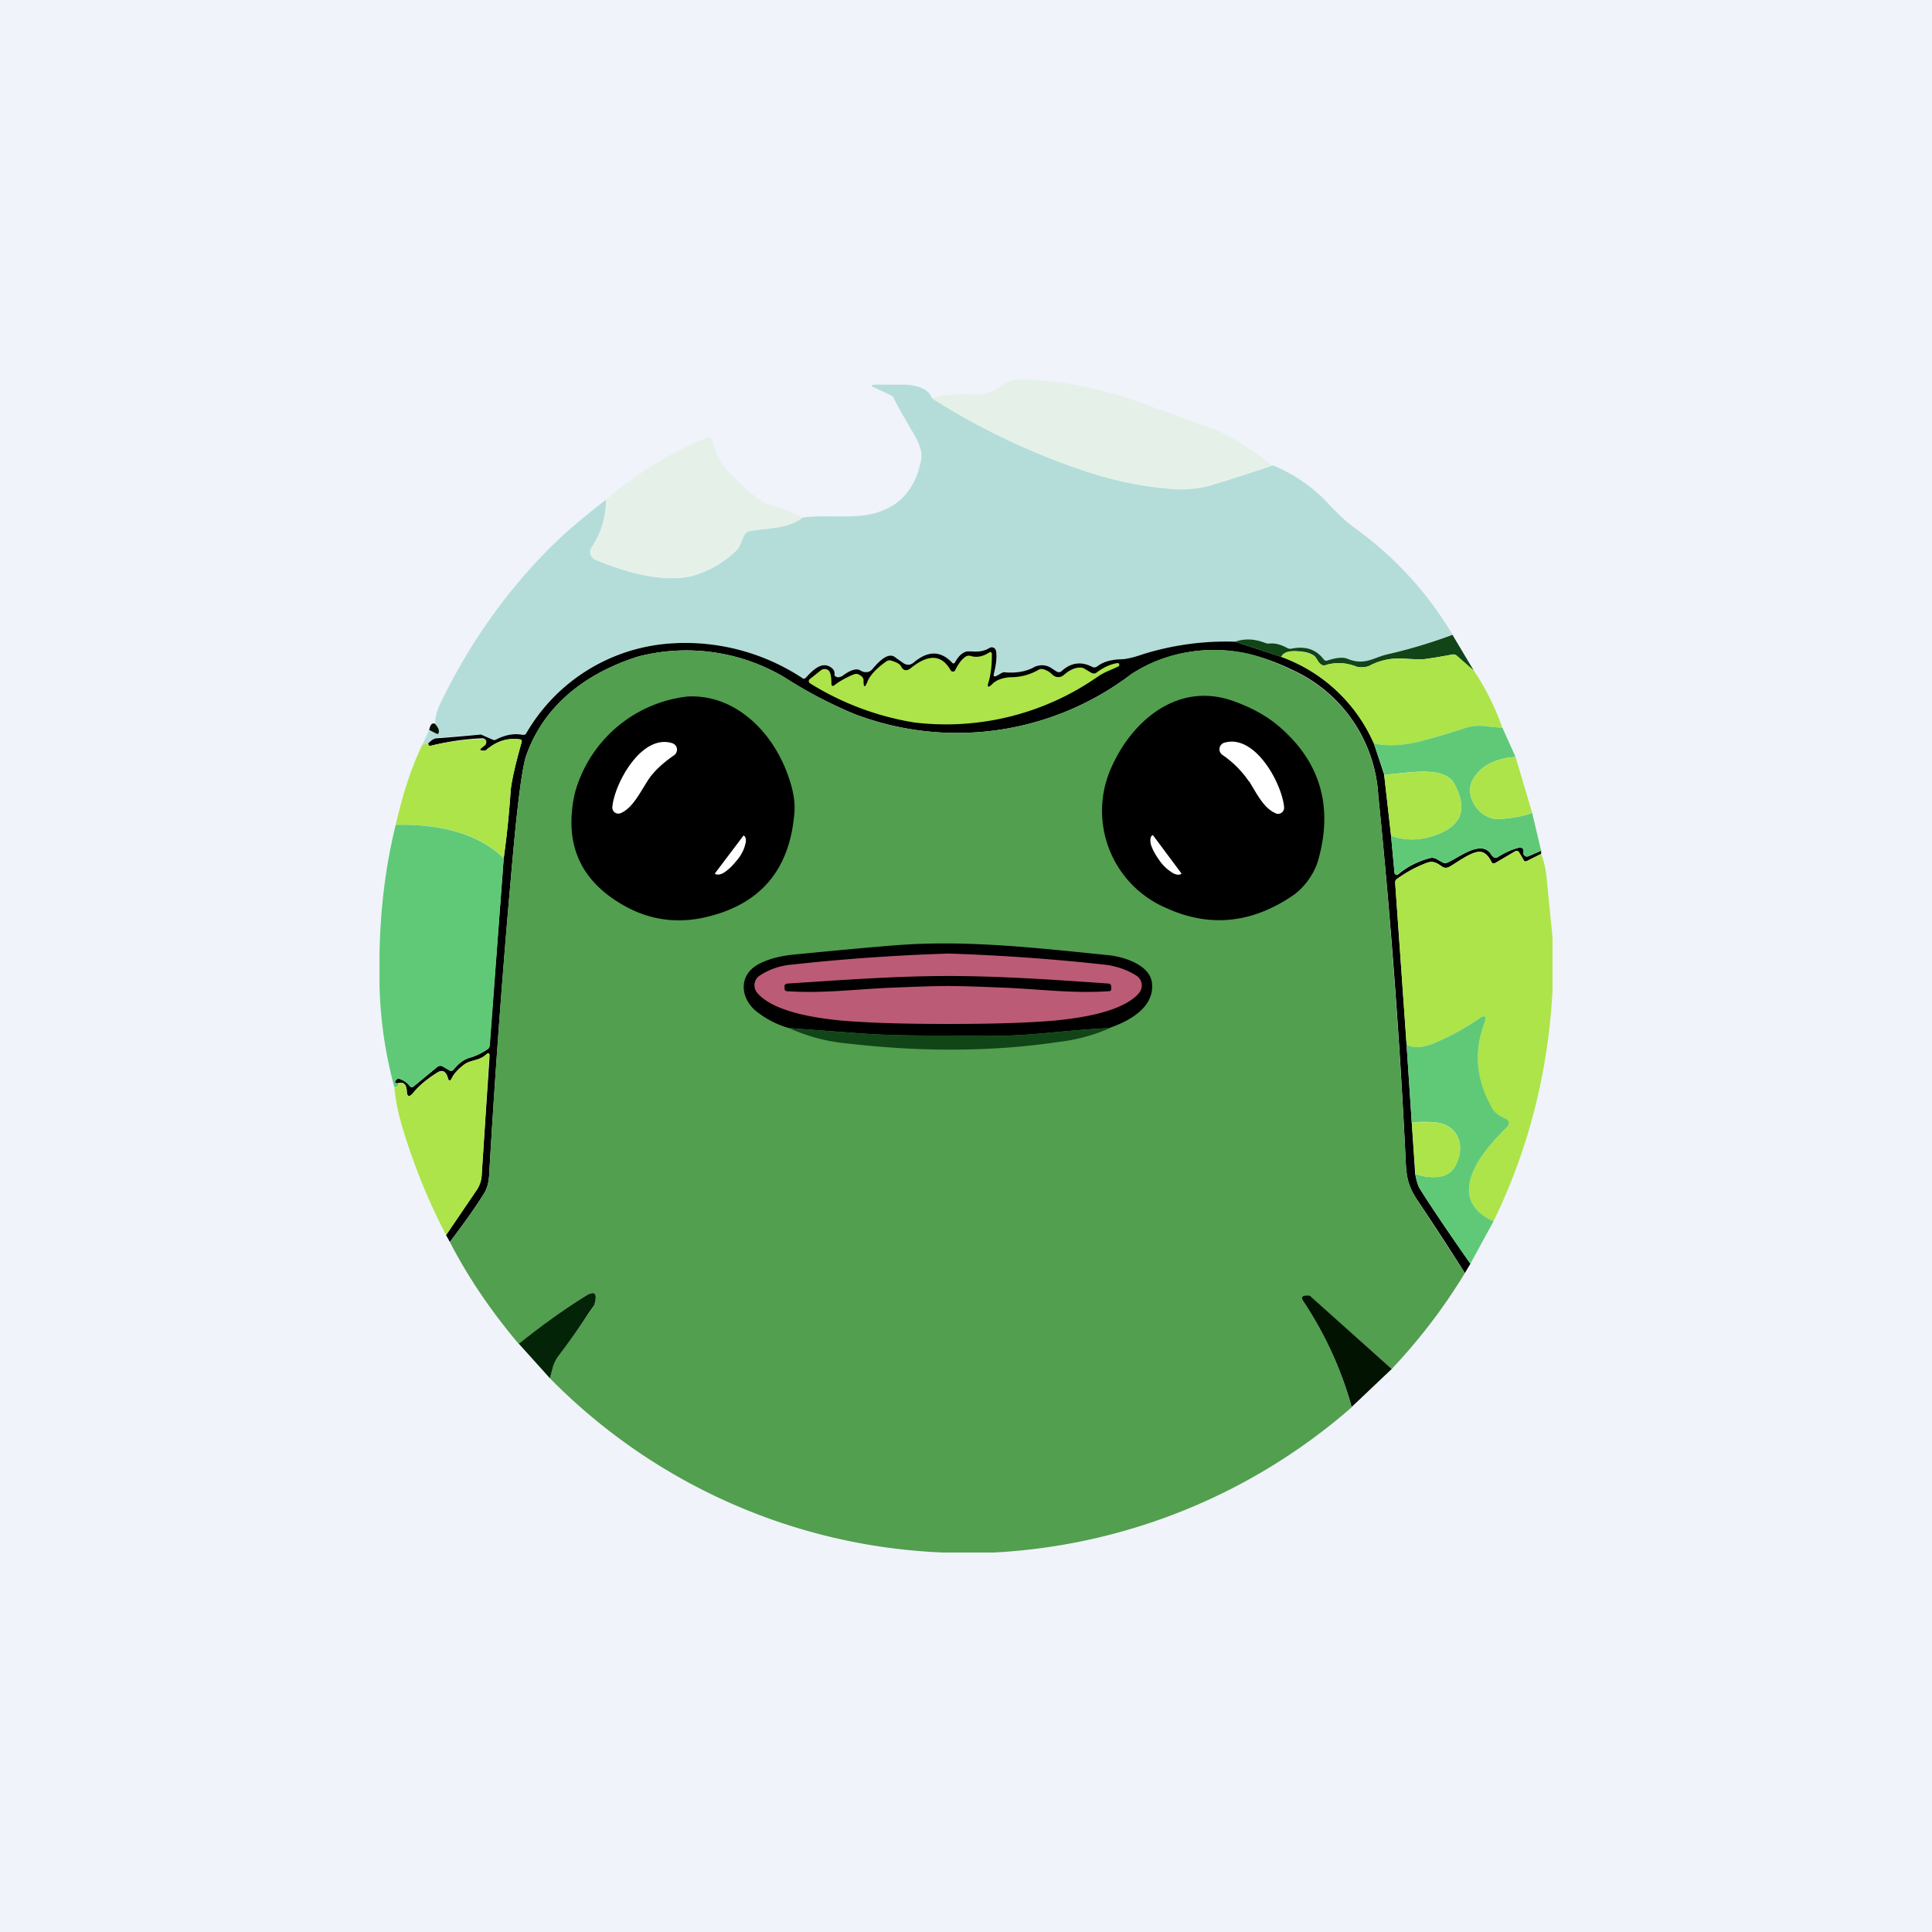 <!-- by TradingView --><svg width="56" height="56" viewBox="0 0 56 56" xmlns="http://www.w3.org/2000/svg"><path fill="#F0F3FA" d="M0 0h56v56H0z"/><path d="M36.9 13.49c-.64.22-1.24.41-1.8.57-.38.1-.77.15-1.17.11-.9-.08-1.8-.27-2.65-.57A20.2 20.2 0 0 1 27 11.54c.33-.1.76-.13 1.29-.1.26 0 .55-.1.86-.33.13-.09.4-.13.8-.1 1.08.06 2.24.32 3.5.8l1.73.63c.42.15.99.5 1.7 1.05Z" fill="#E5F1E8"/><path d="M27 11.54a20.2 20.2 0 0 0 4.28 2.06c.86.3 1.74.5 2.65.57.4.04.79 0 1.17-.1.56-.17 1.16-.36 1.8-.58a4.6 4.6 0 0 1 1.65 1.16c.24.26.47.47.7.64 1.17.84 2.12 1.88 2.85 3.1a15 15 0 0 1-1.86.57c-.42.1-.67.35-1.17.14-.13-.05-.33-.04-.58.04a.1.1 0 0 1-.13-.04c-.21-.28-.52-.38-.92-.3-.05 0-.1 0-.15-.03a.82.82 0 0 0-.48-.12c-.05 0-.1 0-.15-.02a1.26 1.26 0 0 0-.86-.03c-.92-.02-1.8.1-2.66.37-.29.09-.51.13-.67.14-.28.01-.5.08-.66.2a.14.14 0 0 1-.14.02c-.34-.16-.64-.12-.91.12-.05.04-.09.04-.14.01l-.18-.1a.51.51 0 0 0-.49-.01c-.23.12-.5.16-.8.14-.05 0-.1 0-.14.03l-.12.07c-.07.04-.1.02-.08-.07.07-.28.1-.5.06-.66a.13.13 0 0 0-.07-.1.13.13 0 0 0-.12.01c-.14.1-.31.13-.5.1l-.15.01c-.14.04-.26.14-.35.31-.03.05-.06.05-.1.01-.35-.37-.71-.3-1.08 0-.11.09-.22.1-.33.01l-.2-.14c-.16-.14-.39-.04-.68.32a.25.25 0 0 1-.16.1c-.06 0-.13-.02-.18-.05-.1-.08-.29-.03-.53.15a.22.22 0 0 1-.13.04.12.12 0 0 1-.1-.05v-.06c0-.06-.02-.1-.06-.14-.28-.25-.56.03-.78.26-.03.04-.07.04-.1.02a6.17 6.17 0 0 0-3.8-1.01 5.24 5.24 0 0 0-4.2 2.6.1.1 0 0 1-.1.05c-.25-.05-.5 0-.78.14a.1.1 0 0 1-.09 0l-.34-.15h-.04l-1.24.1c-.07.01-.16.06-.25.16l-.17.04.2-.43.2.1c.05.03.08.01.08-.04 0-.08-.03-.15-.1-.24-.02-.15.03-.35.14-.58.83-1.73 1.9-3.24 3.19-4.53.4-.4.93-.86 1.62-1.39 0 .52-.15.99-.42 1.39a.24.24 0 0 0 .1.35c.84.36 2.1.73 2.96.43.44-.15.82-.39 1.14-.7.13-.13.15-.35.25-.48a.2.2 0 0 1 .12-.08c.5-.09 1.1-.05 1.55-.39.56-.07 1.1 0 1.67-.05.98-.1 1.57-.64 1.76-1.62.04-.2-.03-.44-.2-.73-.33-.56-.52-.9-.59-1.05a.19.19 0 0 0-.1-.1l-.43-.2c-.16-.06-.15-.1.02-.1h.86c.42.03.67.16.75.39Z" fill="#B4DDD9"/><path d="M23.27 15c-.44.34-1.04.3-1.55.4a.2.2 0 0 0-.12.07c-.1.13-.12.35-.25.47-.32.32-.7.56-1.14.7-.86.31-2.12-.06-2.96-.42a.24.24 0 0 1-.14-.26c0-.03.02-.06.04-.1.27-.4.41-.86.42-1.38a10.82 10.82 0 0 1 2.96-1.81.12.12 0 0 1 .12.09c.08.4.28.73.58 1.03.5.5.86.77 1.06.83.34.1.67.23.98.38Z" fill="#E5F1E8"/><path d="m42.1 18.4.62 1.04-.49-.43a.15.15 0 0 0-.13-.04 14 14 0 0 1-.77.13c-.1.02-.32.01-.67-.01-.34-.02-.67.05-.97.21a.58.58 0 0 1-.2.04c-.07 0-.14 0-.2-.03-.29-.1-.58-.12-.87-.03-.05.02-.1 0-.14-.03-.09-.07-.12-.2-.2-.25a.68.68 0 0 0-.26-.1c-.38-.06-.61-.02-.68.14l-1.34-.44c.29-.1.57-.08.86.03.05.02.1.03.15.02.15-.01.31.03.48.12.04.03.1.04.15.03.4-.08.7.02.92.3a.1.1 0 0 0 .13.04c.25-.08.45-.1.58-.04.5.2.75-.05 1.17-.14a15 15 0 0 0 1.86-.56Z" fill="#114518"/><path d="m35.8 18.6 1.34.44a4.65 4.65 0 0 1 2.68 2.5l.3.91.2 1.77.1 1.08a.07.07 0 0 0 .1.05c.27-.23.59-.39.94-.48.06-.01.11 0 .17.02l.18.1c.05.04.1.04.15.01.31-.14.8-.53 1.12-.37.05.03.1.07.13.12.02.04.05.07.09.1.04.02.07.02.1 0 .22-.14.43-.23.63-.28a.1.1 0 0 1 .13.12c-.01.06 0 .1.06.13a.1.1 0 0 0 .08 0l.37-.16v.09l-.4.2c-.05.03-.09.02-.11-.02l-.12-.21c-.03-.06-.08-.07-.13-.04l-.56.33c-.06.03-.1.02-.12-.03-.1-.2-.21-.29-.35-.29-.25 0-.69.34-.87.44a.2.2 0 0 1-.22-.02c-.16-.11-.26-.17-.46-.09-.29.11-.56.26-.83.45a.12.12 0 0 0-.06.12l.33 4.68.15 2.26.1 1.5c.04.2.08.34.13.42.35.56.85 1.29 1.47 2.18l-.16.27c-.46-.73-.92-1.43-1.38-2.12-.3-.44-.32-.74-.34-1.24a198.9 198.9 0 0 0-.79-10.48 4.26 4.26 0 0 0-2.53-3.66 5.89 5.89 0 0 0-1.22-.44 4.43 4.43 0 0 0-3.42.59 8.34 8.34 0 0 1-8.03 1.14 12.8 12.8 0 0 1-2-1.05 5.57 5.57 0 0 0-4.25-.61c-1.5.47-2.75 1.41-3.26 2.91-.1.33-.22 1.2-.35 2.6a293.1 293.1 0 0 0-.71 9.5c-.01.22-.06.4-.13.52-.18.3-.51.78-1.01 1.44l-.11-.2.87-1.28a.87.87 0 0 0 .16-.43l.23-3.47c0-.1-.03-.12-.1-.05-.2.18-.46.15-.64.29-.17.13-.29.26-.35.39-.05.1-.1.09-.12-.01-.03-.1-.07-.16-.14-.19-.05-.02-.11 0-.2.06-.28.18-.5.37-.65.55-.12.16-.2.14-.2-.06-.02-.18-.1-.25-.26-.2-.09 0-.1-.03-.05-.1.03-.03.07-.04.1-.03.14.05.23.12.3.2a.07.07 0 0 0 .04.04.08.08 0 0 0 .07-.02l.68-.56a.14.14 0 0 1 .18-.01l.2.11.04.01.04-.02c.12-.14.27-.3.48-.36.18-.05.35-.13.51-.24a.15.15 0 0 0 .07-.12l.41-5.42c.08-.57.15-1.21.2-1.93.01-.25.12-.73.32-1.44.01-.05 0-.07-.06-.08-.36-.05-.68.06-.98.32a.06.06 0 0 1-.05.01h-.09a.03.03 0 0 1-.02-.04l.01-.02.12-.1a.12.12 0 0 0 .04-.13.12.12 0 0 0-.12-.07 7.5 7.5 0 0 0-1.5.22c-.03 0-.05-.02-.06-.07.1-.1.18-.15.25-.15a52.89 52.89 0 0 0 1.28-.11l.34.15a.1.1 0 0 0 .09 0c.27-.14.53-.19.78-.14a.1.1 0 0 0 .1-.04 5.24 5.24 0 0 1 4.2-2.61 6.17 6.17 0 0 1 3.8 1c.03.03.07.03.1 0 .22-.24.5-.52.78-.27.04.04.06.08.06.14v.06c.03.03.06.05.1.05.05 0 .1-.02.13-.04.24-.18.42-.23.53-.15.05.03.12.05.18.04.06 0 .12-.04.16-.09.3-.36.52-.47.68-.32l.2.14c.11.08.22.08.33-.02.37-.3.73-.36 1.09.01.03.04.06.04.09 0 .1-.18.2-.28.35-.32h.15c.19.02.36-.01.5-.1a.13.13 0 0 1 .16.02l.03.06c.03.16.01.38-.06.66-.02.09 0 .1.08.07l.12-.07c.04-.03.09-.04.14-.03.3.02.57-.02.8-.14a.5.5 0 0 1 .5 0l.17.11c.05.03.1.03.14 0 .27-.25.57-.3.9-.13a.14.14 0 0 0 .15-.02c.16-.12.38-.19.66-.2.16 0 .38-.05.67-.15a8.08 8.08 0 0 1 2.66-.36Z"/><path d="M42.46 36.9c-.6.99-1.3 1.91-2.12 2.78l-2.36-2.1a.11.11 0 0 0-.07-.03c-.17-.01-.21.05-.13.17.62.93 1.09 1.95 1.4 3.07A17.13 17.13 0 0 1 28.82 45h-1.5a16.94 16.94 0 0 1-11.38-5.05l.1-.37c.04-.1.1-.21.19-.33a36.22 36.22 0 0 0 1-1.43c.1-.36 0-.43-.3-.23-.64.4-1.27.86-1.89 1.37-.8-.95-1.47-1.93-2-2.96.5-.66.83-1.14 1.01-1.44.07-.12.12-.3.13-.52.18-3.17.42-6.34.71-9.5.13-1.4.25-2.27.35-2.6.5-1.5 1.76-2.44 3.26-2.91a5.57 5.57 0 0 1 4.25.61c.66.42 1.33.77 2 1.05a8.34 8.34 0 0 0 8.03-1.14c1-.69 2.32-.85 3.42-.6.37.09.77.24 1.22.46a4.26 4.26 0 0 1 2.53 3.65l.09.89c.3 3.2.54 6.4.7 9.6.02.49.05.79.34 1.23l1.38 2.12Z" fill="#529F4F"/><path d="M25.03 19.72c0 .22.04.23.12.02.08-.18.26-.37.54-.57.05-.03.1-.04.15-.02.16.05.25.1.28.17.07.13.17.14.3.03.5-.4.88-.37 1.13.07a.08.08 0 0 0 .12.03l.02-.03c.1-.2.2-.33.32-.4.05-.02.1-.02.15 0 .16.04.33.01.5-.1.06-.04.09-.02.09.06 0 .35-.04.6-.09.77-.06.18-.02.2.12.06.1-.1.3-.17.5-.18.3 0 .57-.07.83-.22a.18.18 0 0 1 .14-.01c.1.03.18.08.26.16a.24.24 0 0 0 .33 0c.14-.12.28-.2.44-.21.05 0 .1 0 .15.03l.2.12c.06.03.11.03.16-.01.2-.15.4-.24.6-.27.02 0 .04 0 .05.03.01.03 0 .06-.03.07-.27.13-.38.15-.6.3a7.68 7.68 0 0 1-5.32 1.32 8.2 8.2 0 0 1-2.99-1.12c-.07-.04-.08-.1-.01-.15l.29-.23a.18.18 0 0 1 .22-.02c.07.04.1.18.1.42a.04.04 0 0 0 .04.04h.02c.15-.12.33-.22.53-.31.09-.04.15-.05.2-.02.1.05.14.1.14.17ZM42.72 19.44c.32.47.6 1.02.83 1.66l-.59-.06c-.18 0-.37.02-.58.09-.35.12-.71.22-1.07.32-.57.16-1.07.19-1.49.1a4.65 4.65 0 0 0-2.68-2.51c.07-.16.3-.2.68-.13.1.02.19.05.25.09.09.06.12.18.21.25.04.04.09.05.14.03.3-.09.58-.08.86.03.07.03.14.04.2.03.11 0 .18-.02.21-.04.3-.16.63-.23.97-.21.35.02.57.03.67.01a14 14 0 0 0 .77-.13c.05 0 .1 0 .13.04l.49.43Z" fill="#ACE44A"/><path d="M37.18 21.15c1.1 1 1.45 2.25 1.04 3.74-.1.4-.4.83-.75 1.07-1.18.8-2.4.93-3.64.37a3.06 3.06 0 0 1-1.6-4.12c.6-1.33 1.9-2.43 3.46-1.91.58.2 1.08.47 1.49.85ZM22.86 22.53c.14.4.2.76.16 1.09-.15 1.67-1.06 2.67-2.73 3-.78.14-1.51.02-2.2-.37-1.28-.72-1.75-1.8-1.43-3.25a3.83 3.83 0 0 1 3.26-2.81c1.41-.08 2.51 1.06 2.94 2.34Z"/><path d="M12.61 20.98c.08.09.12.16.11.24 0 .05-.03.07-.08.04l-.2-.1c.03-.16.09-.22.17-.18Z" fill="#021302"/><path d="m43.55 21.1.38.84c-.58.04-.99.25-1.22.62-.32.51.19 1.23.77 1.18.37-.03.67-.08.93-.18l.26 1.1-.37.16a.1.1 0 0 1-.08 0c-.05-.02-.07-.07-.06-.13a.1.1 0 0 0-.08-.12.1.1 0 0 0-.05 0c-.2.05-.4.14-.62.28a.1.1 0 0 1-.11 0 .31.31 0 0 1-.09-.1.33.33 0 0 0-.13-.12c-.32-.16-.8.23-1.12.37a.16.16 0 0 1-.15 0l-.18-.1a.21.21 0 0 0-.17-.03 2.4 2.4 0 0 0-.97.49.07.07 0 0 1-.07-.06l-.1-1.08c.41.16.87.15 1.36-.04.7-.27.86-.76.47-1.47-.31-.56-1.49-.27-2.02-.26l-.31-.9c.42.09.92.06 1.49-.1.36-.1.72-.2 1.07-.32.2-.07.4-.1.58-.09l.59.06Z" fill="#5FC978"/><path d="M14.6 24.88c-.68-.68-1.72-1-3.13-.97.2-.88.45-1.66.77-2.32l.17-.04c.01.05.03.08.06.07a7.5 7.5 0 0 1 1.57-.2.12.12 0 0 1 .05.12c0 .03-.02.05-.04.07l-.12.09v.05h.02l.08.01.05-.01c.3-.26.62-.37.98-.32.05 0 .07.03.06.08-.2.71-.3 1.2-.32 1.44-.05.72-.12 1.36-.2 1.93Z" fill="#ACE44A"/><path d="M18.76 22.65c-.24.38-.44.78-.77.92a.18.18 0 0 1-.17-.02.18.18 0 0 1-.07-.17c.07-.69.85-2.11 1.73-1.84a.2.2 0 0 1 .14.15.2.2 0 0 1-.08.2c-.36.25-.62.5-.78.76ZM36.2 22.65a2.88 2.88 0 0 0-.77-.77.2.2 0 0 1-.08-.2.2.2 0 0 1 .13-.15c.89-.27 1.67 1.16 1.74 1.86a.18.18 0 0 1-.16.2c-.03 0-.06 0-.09-.02-.33-.14-.53-.54-.76-.92Z" fill="#fff"/><path d="M44.4 23.56c-.25.1-.55.15-.92.18-.58.05-1.09-.67-.77-1.18.23-.37.64-.58 1.22-.62l.48 1.62ZM40.32 24.22l-.2-1.77c.54 0 1.72-.3 2.03.26.39.7.23 1.2-.47 1.47-.5.19-.95.2-1.36.04Z" fill="#ACE44A"/><path d="m14.6 24.88-.4 5.42c-.01.05-.03.1-.08.12-.16.1-.33.19-.5.24-.22.06-.37.22-.49.36a.07.07 0 0 1-.04.02h-.05l-.2-.12a.14.14 0 0 0-.17.01l-.68.56a.08.08 0 0 1-.07.02.08.08 0 0 1-.05-.03.57.57 0 0 0-.28-.2c-.04-.02-.08-.01-.1.02-.06.07-.05.1.04.1.04.07 0 .11-.1.11a12.3 12.3 0 0 1-.43-3v-.8c.02-1.37.18-2.63.47-3.8 1.4-.03 2.45.3 3.13.97Z" fill="#5FC978"/><path d="M34.24 25.3v.03c-.06.04-.16.03-.27-.04a1.32 1.32 0 0 1-.35-.33l-.04-.06c-.1-.14-.18-.29-.22-.42-.03-.13-.02-.22.04-.27h.01a.02.02 0 0 1 .01 0l.82 1.1ZM21.55 24.22h.01c.06.04.08.13.04.26-.03.13-.1.28-.21.42l-.06.07a1.49 1.49 0 0 1-.34.32.43.43 0 0 1-.15.06c-.05 0-.09 0-.11-.02l-.01-.01.83-1.1Z" fill="#fff"/><path d="M44.67 24.75c.08.2.12.4.15.6l.18 1.82v1.56c-.13 2.37-.7 4.6-1.71 6.67-.57-.26-.8-.65-.68-1.17.13-.57.65-1.15 1.09-1.58a.14.14 0 0 0 .03-.12.14.14 0 0 0-.08-.1c-.18-.08-.34-.17-.44-.35a2.85 2.85 0 0 1-.19-2.41c.08-.23.03-.27-.17-.13-.41.28-.84.51-1.3.7-.35.14-.61.15-.78.03l-.33-4.68c0-.05.02-.09.06-.12.27-.19.54-.34.83-.45.2-.08.3-.02.46.1a.2.2 0 0 0 .22 0c.18-.09.62-.43.87-.43.14 0 .25.1.35.29.03.05.06.06.12.03l.56-.33c.05-.03.1-.02.13.04l.12.2c.02.05.06.06.1.04l.41-.21Z" fill="#ACE44A"/><path d="M32.17 29.8c-1.08.04-2.33.23-3.24.22-1.3-.02-2.56.03-3.9-.06l-2.16-.16a2.7 2.7 0 0 1-.9-.45c-.51-.37-.6-1.08.03-1.41.27-.14.6-.23 1-.27 1.63-.16 2.66-.25 3.08-.28 1.98-.14 3.92.08 6.08.3.43.05 1.17.28 1.23.8.08.7-.64 1.1-1.22 1.3Z"/><path d="M27.48 27.64h.03c1.54.05 3.04.16 4.5.32.35.04.66.15.93.32a.34.34 0 0 1 .07.51c-.48.55-1.72.72-2.42.79-.81.07-1.85.1-3.11.1-1.26 0-2.3-.03-3.11-.1-.7-.07-1.94-.24-2.42-.8a.34.34 0 0 1-.03-.4.34.34 0 0 1 .1-.1c.27-.18.58-.29.93-.32a58.6 58.6 0 0 1 4.53-.32Z" fill="#BC5B75"/><path d="M27.48 28.29c1.52 0 3.1.11 4.66.22.02 0 .04.01.05.03.02.02.02.04.02.06v.07a.06.06 0 0 1-.06.06c-1.04.07-1.9-.05-3-.1-.73-.03-1.28-.05-1.67-.05-.4 0-.95.02-1.67.05-1.11.05-1.97.17-3 .1a.07.07 0 0 1-.07-.06v-.07c0-.03 0-.05.02-.06a.08.08 0 0 1 .05-.03c1.56-.1 3.14-.22 4.67-.22Z"/><path d="m43.29 35.4-.67 1.23a55.51 55.51 0 0 1-1.47-2.18 1.2 1.2 0 0 1-.12-.42c.3.1.58.12.81.05a.58.58 0 0 0 .36-.32c.3-.6.03-1.2-.65-1.23-.2-.02-.41-.01-.63 0l-.15-2.26c.17.12.43.11.79-.03.45-.19.88-.42 1.29-.7.2-.14.25-.1.17.13-.3.82-.23 1.62.2 2.4.09.19.25.28.43.36a.14.14 0 0 1 .05.22c-.44.43-.96 1.01-1.09 1.58-.12.52.11.91.68 1.17Z" fill="#5FC978"/><path d="M32.17 29.8a5.1 5.1 0 0 1-1.48.4c-1.88.28-3.9.3-6.09.05a5.3 5.3 0 0 1-1.73-.45l2.15.16c1.35.09 2.6.04 3.91.06.91.01 2.16-.18 3.24-.22Z" fill="#114518"/><path d="M12.93 35.8a17.62 17.62 0 0 1-1.3-3.24 5.6 5.6 0 0 1-.2-1.05c.1 0 .14-.04.1-.11.16-.05.24.02.26.2 0 .2.08.22.2.06.15-.18.37-.37.66-.55.08-.06.14-.07.2-.06.06.03.1.09.13.19s.07.1.12 0c.06-.12.18-.25.35-.38.18-.14.45-.11.63-.29.08-.07.12-.05.1.05l-.22 3.47a.87.87 0 0 1-.16.43l-.87 1.28ZM41.03 34.03l-.11-1.5h.63c.68.04.96.64.65 1.23a.58.58 0 0 1-.36.32c-.23.07-.5.05-.81-.05Z" fill="#ACE44A"/><path d="m15.94 39.95-.9-1c.62-.5 1.25-.96 1.89-1.36.3-.2.4-.13.3.23l-.16.23c-.26.4-.54.8-.84 1.2-.1.12-.15.23-.19.33l-.1.37Z" fill="#032406"/><path d="m40.34 39.68-1.16 1.1a10.68 10.68 0 0 0-1.4-3.06c-.08-.12-.04-.18.13-.17.02 0 .05 0 .07.02l2.36 2.11Z" fill="#021302"/></svg>